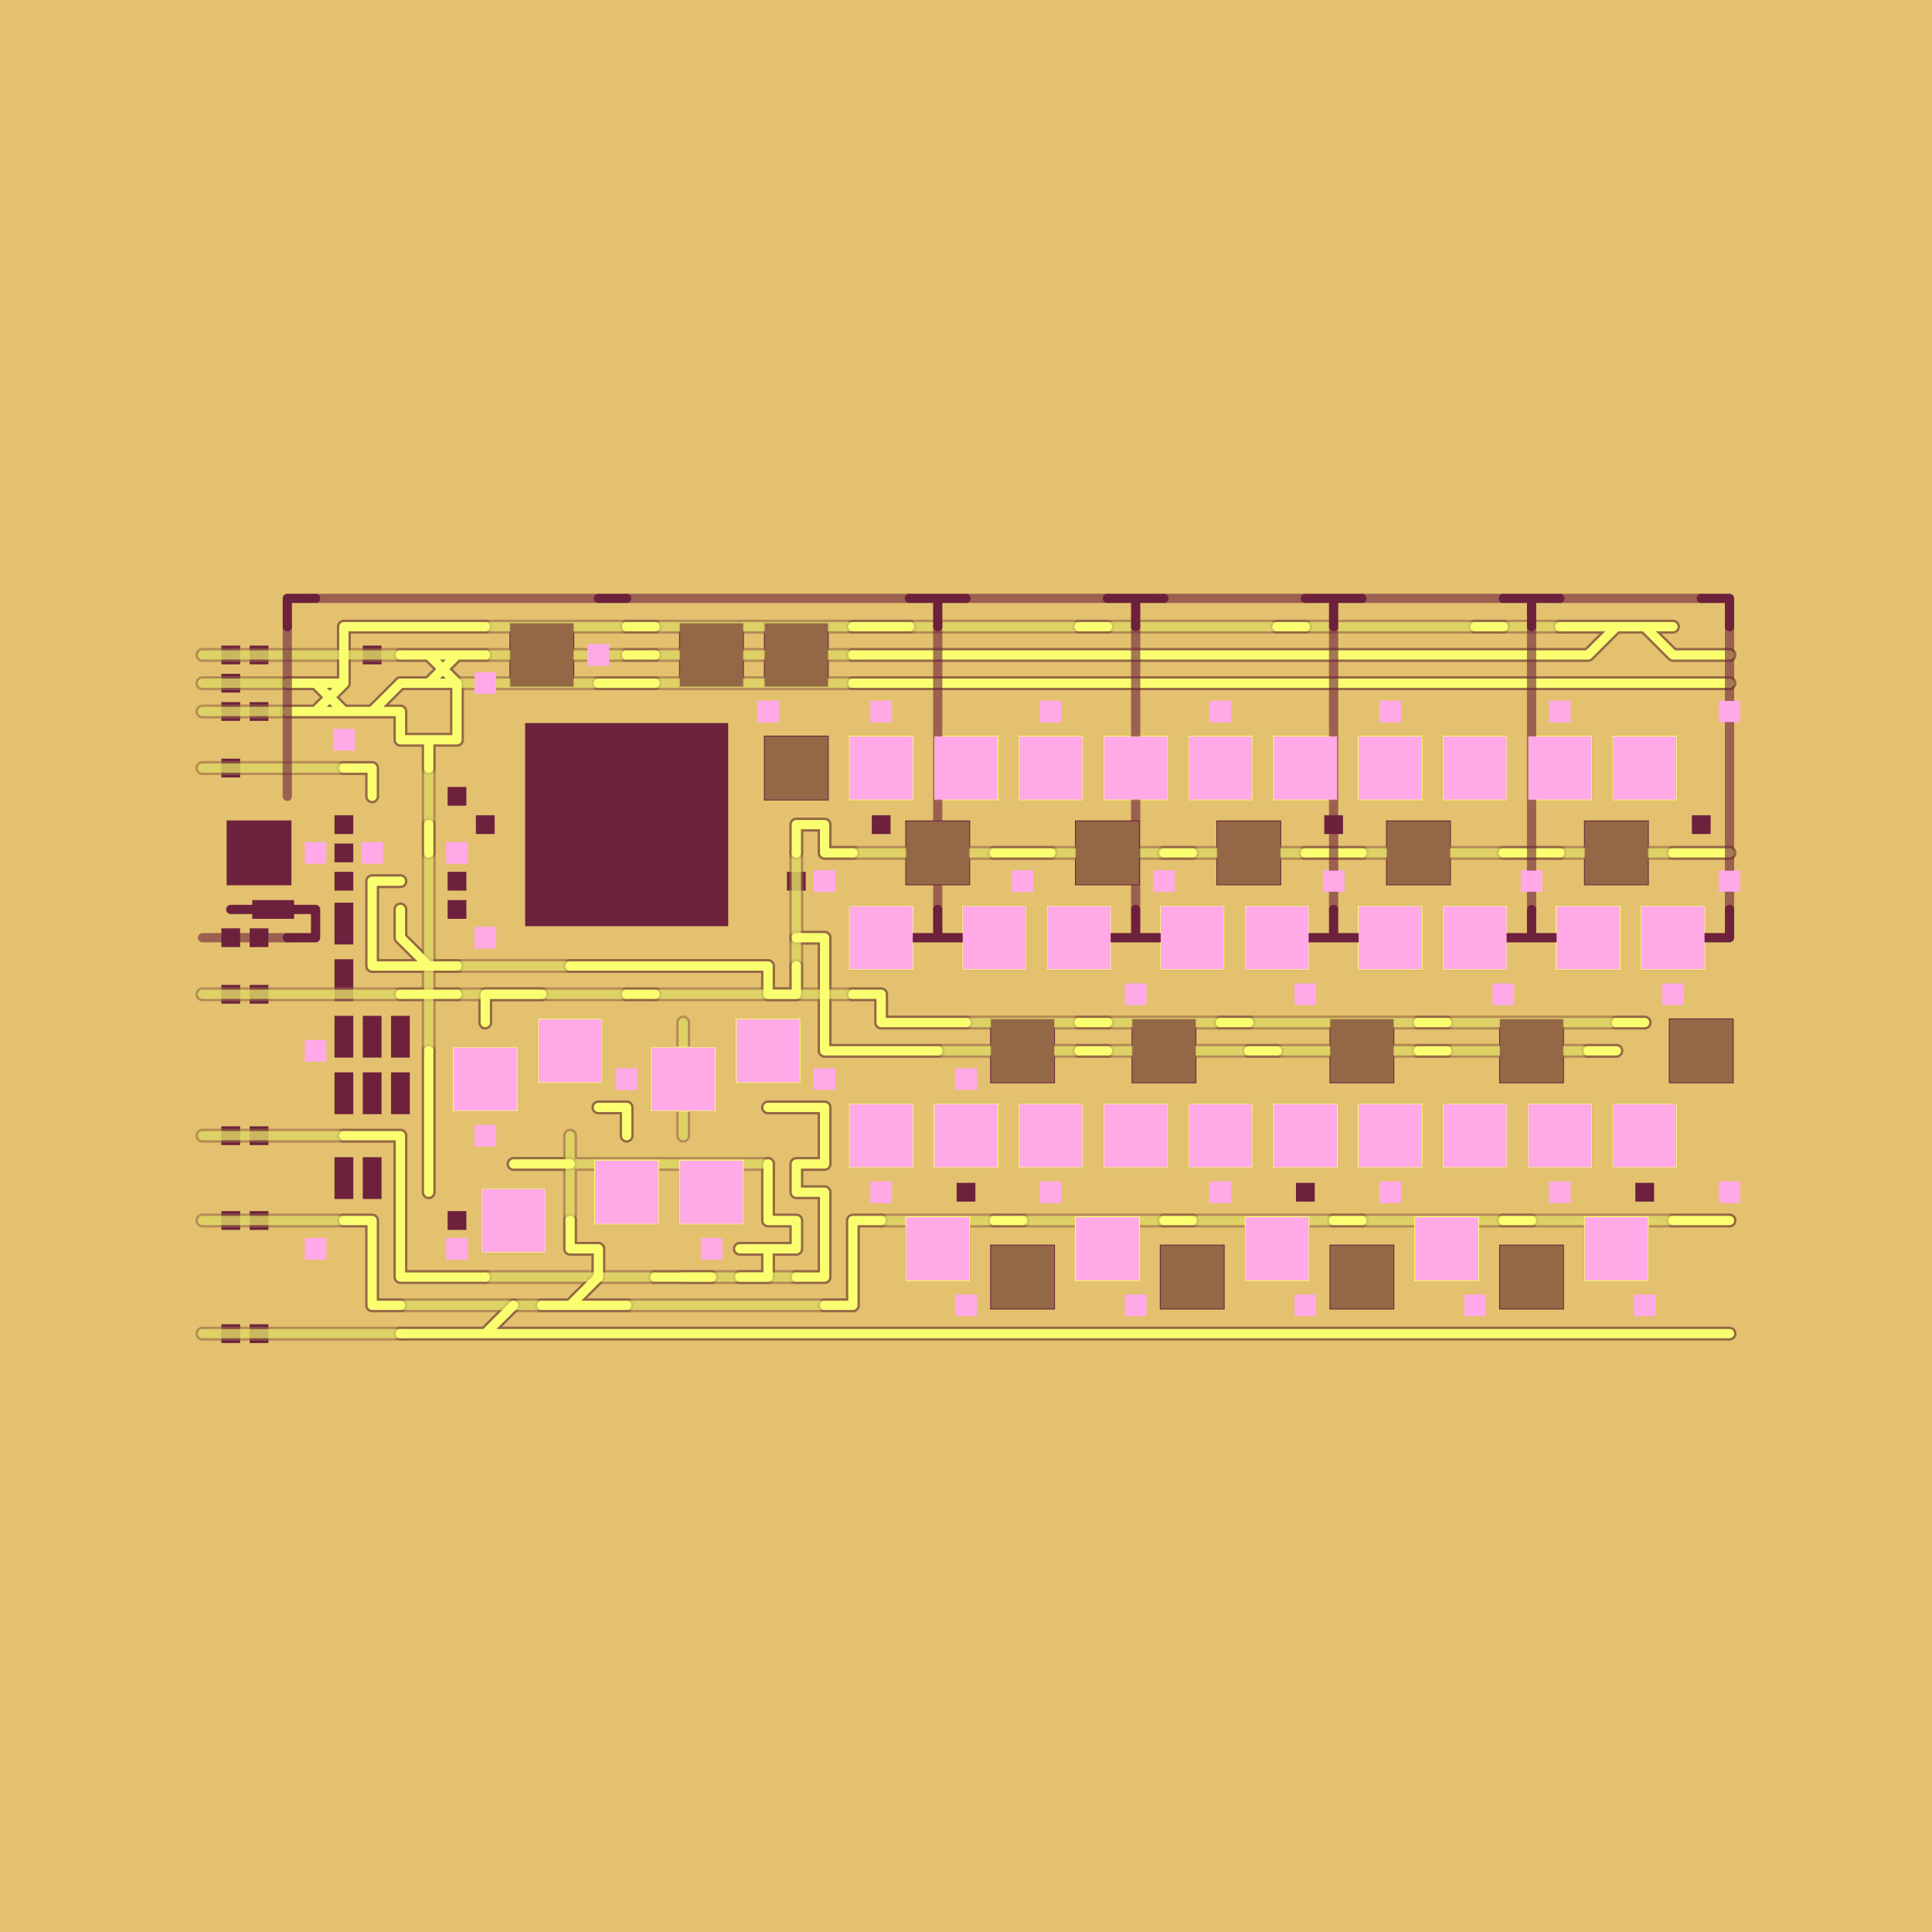 <ns0:svg xmlns:ns0="http://www.w3.org/2000/svg" baseProfile="tiny" height="500.0mm" version="1.2" viewBox="-3.66, -1.98, 68.32, 36.96" width="500.0mm"><ns0:rect fill="#e3c16f" height="10000" width="10000" x="-100" y="-100" /><ns0:g stroke="#e3c16f" stroke-linecap="round" stroke-width="0.152"><ns0:path d="M6.5 4.5 6.5 3.5M6.5 3.5 7.5 3.5M17.5 3.5 18.5 3.5M28.5 3.5 29.5 3.5M29.5 4.5 29.5 3.5M29.5 3.5 30.5 3.5M35.5 3.5 36.5 3.5M36.5 4.5 36.5 3.5M36.5 3.5 37.5 3.5M42.5 3.5 43.5 3.5M43.5 4.5 43.5 3.5M43.5 3.5 44.5 3.5M49.5 3.5 50.5 3.5M50.5 4.5 50.5 3.5M50.5 3.5 51.5 3.5M56.5 3.5 57.5 3.5M57.5 4.5 57.5 3.5M4.5 14.5 5.5 14.5M6.5 14.5 7.5 14.5M7.5 14.5 7.5 15.5M28.5 15.5 29.5 15.5M29.5 14.5 29.5 15.5M30.5 15.5 29.5 15.5M35.5 15.5 36.5 15.5M36.5 14.5 36.5 15.5M37.5 15.5 36.5 15.5M42.5 15.5 43.5 15.5M43.5 14.5 43.5 15.5M44.5 15.5 43.5 15.5M49.5 15.5 50.5 15.5M50.5 14.5 50.5 15.5M51.5 15.5 50.5 15.5M56.5 15.5 57.5 15.5M57.5 14.5 57.5 15.5M6.5 15.5 7.5 15.5" /><ns0:path stroke-opacity="0.6" d="M7.5 3.5 17.5 3.5M18.5 3.5 28.5 3.5M30.5 3.5 35.5 3.5M37.5 3.5 42.5 3.5M44.5 3.5 49.5 3.5M51.5 3.5 56.5 3.5M6.5 10.5 6.5 4.5M29.5 14.5 29.5 4.5M36.5 14.5 36.5 4.5M43.5 14.5 43.5 4.5M50.5 14.5 50.5 4.5M57.5 14.5 57.5 4.5M3.5 15.5 6.5 15.5" /><ns0:g fill="#6d213c"><ns0:rect height="2.444" width="2.444" x="14.278" y="4.278" /><ns0:rect height="2.444" width="2.444" x="20.278" y="4.278" /><ns0:rect height="2.444" width="2.444" x="23.278" y="4.278" /><ns0:rect height="0.815" width="0.815" x="4.093" y="6.093" /><ns0:rect height="0.815" width="0.815" x="4.093" y="5.093" /><ns0:rect height="0.815" width="0.815" x="5.093" y="5.093" /><ns0:rect height="0.815" width="0.815" x="9.093" y="5.093" /><ns0:rect height="0.815" width="0.815" x="4.093" y="7.093" /><ns0:rect height="0.815" width="0.815" x="5.093" y="7.093" /><ns0:rect height="7.333" width="7.333" x="14.834" y="7.834" /><ns0:rect height="2.444" width="2.444" x="23.278" y="8.278" /><ns0:rect height="2.444" width="2.444" x="26.278" y="8.278" /><ns0:rect height="2.444" width="2.444" x="29.278" y="8.278" /><ns0:rect height="2.444" width="2.444" x="32.278" y="8.278" /><ns0:rect height="2.444" width="2.444" x="35.278" y="8.278" /><ns0:rect height="2.444" width="2.444" x="38.278" y="8.278" /><ns0:rect height="2.444" width="2.444" x="41.278" y="8.278" /><ns0:rect height="2.444" width="2.444" x="44.278" y="8.278" /><ns0:rect height="2.444" width="2.444" x="47.278" y="8.278" /><ns0:rect height="2.444" width="2.444" x="50.278" y="8.278" /><ns0:rect height="2.444" width="2.444" x="53.278" y="8.278" /><ns0:rect height="0.815" width="0.815" x="4.093" y="9.093" /><ns0:rect height="0.815" width="0.815" x="12.093" y="10.093" /><ns0:rect height="2.444" width="2.444" x="4.278" y="11.278" /><ns0:rect height="0.815" width="0.815" x="8.093" y="12.093" /><ns0:rect height="0.815" width="0.815" x="8.093" y="11.093" /><ns0:rect height="0.815" width="0.815" x="13.093" y="11.093" /><ns0:rect height="0.815" width="0.815" x="27.093" y="11.093" /><ns0:rect height="2.444" width="2.444" x="28.278" y="11.278" /><ns0:rect height="2.444" width="2.444" x="34.278" y="11.278" /><ns0:rect height="2.444" width="2.444" x="39.278" y="11.278" /><ns0:rect height="0.815" width="0.815" x="43.093" y="11.093" /><ns0:rect height="2.444" width="2.444" x="45.278" y="11.278" /><ns0:rect height="2.444" width="2.444" x="52.278" y="11.278" /><ns0:rect height="0.815" width="0.815" x="56.093" y="11.093" /><ns0:rect height="0.815" width="1.63" x="5.185" y="14.093" /><ns0:rect height="1.63" width="0.815" x="8.093" y="14.185" /><ns0:rect height="0.815" width="0.815" x="8.093" y="13.093" /><ns0:rect height="0.815" width="0.815" x="12.093" y="14.093" /><ns0:rect height="0.815" width="0.815" x="12.093" y="13.093" /><ns0:rect height="0.815" width="0.815" x="24.093" y="13.093" /><ns0:rect height="2.444" width="2.444" x="26.278" y="14.278" /><ns0:rect height="2.444" width="2.444" x="30.278" y="14.278" /><ns0:rect height="2.444" width="2.444" x="33.278" y="14.278" /><ns0:rect height="2.444" width="2.444" x="37.278" y="14.278" /><ns0:rect height="2.444" width="2.444" x="40.278" y="14.278" /><ns0:rect height="2.444" width="2.444" x="44.278" y="14.278" /><ns0:rect height="2.444" width="2.444" x="47.278" y="14.278" /><ns0:rect height="2.444" width="2.444" x="51.278" y="14.278" /><ns0:rect height="2.444" width="2.444" x="54.278" y="14.278" /><ns0:rect height="0.815" width="0.815" x="4.093" y="15.093" /><ns0:rect height="0.815" width="0.815" x="5.093" y="15.093" /><ns0:rect height="1.63" width="0.815" x="8.093" y="16.185" /><ns0:rect height="0.815" width="0.815" x="4.093" y="17.093" /><ns0:rect height="0.815" width="0.815" x="5.093" y="17.093" /><ns0:rect height="1.63" width="0.815" x="8.093" y="18.185" /><ns0:rect height="1.63" width="0.815" x="9.093" y="18.185" /><ns0:rect height="1.63" width="0.815" x="10.093" y="18.185" /><ns0:rect height="2.444" width="2.444" x="15.278" y="18.278" /><ns0:rect height="2.444" width="2.444" x="22.278" y="18.278" /><ns0:rect height="2.444" width="2.444" x="31.278" y="18.278" /><ns0:rect height="2.444" width="2.444" x="36.278" y="18.278" /><ns0:rect height="2.444" width="2.444" x="43.278" y="18.278" /><ns0:rect height="2.444" width="2.444" x="49.278" y="18.278" /><ns0:rect height="2.444" width="2.444" x="55.278" y="18.278" /><ns0:rect height="1.63" width="0.815" x="8.093" y="20.185" /><ns0:rect height="1.63" width="0.815" x="9.093" y="20.185" /><ns0:rect height="1.63" width="0.815" x="10.093" y="20.185" /><ns0:rect height="2.444" width="2.444" x="12.278" y="19.278" /><ns0:rect height="2.444" width="2.444" x="19.278" y="19.278" /><ns0:rect height="0.815" width="0.815" x="4.093" y="22.093" /><ns0:rect height="0.815" width="0.815" x="5.093" y="22.093" /><ns0:rect height="2.444" width="2.444" x="26.278" y="21.278" /><ns0:rect height="2.444" width="2.444" x="29.278" y="21.278" /><ns0:rect height="2.444" width="2.444" x="32.278" y="21.278" /><ns0:rect height="2.444" width="2.444" x="35.278" y="21.278" /><ns0:rect height="2.444" width="2.444" x="38.278" y="21.278" /><ns0:rect height="2.444" width="2.444" x="41.278" y="21.278" /><ns0:rect height="2.444" width="2.444" x="44.278" y="21.278" /><ns0:rect height="2.444" width="2.444" x="47.278" y="21.278" /><ns0:rect height="2.444" width="2.444" x="50.278" y="21.278" /><ns0:rect height="2.444" width="2.444" x="53.278" y="21.278" /><ns0:rect height="1.63" width="0.815" x="8.093" y="23.185" /><ns0:rect height="1.63" width="0.815" x="9.093" y="23.185" /><ns0:rect height="2.444" width="2.444" x="13.278" y="24.278" /><ns0:rect height="2.444" width="2.444" x="17.278" y="23.278" /><ns0:rect height="2.444" width="2.444" x="20.278" y="23.278" /><ns0:rect height="0.815" width="0.815" x="30.093" y="24.093" /><ns0:rect height="0.815" width="0.815" x="42.093" y="24.093" /><ns0:rect height="0.815" width="0.815" x="54.093" y="24.093" /><ns0:rect height="0.815" width="0.815" x="4.093" y="25.093" /><ns0:rect height="0.815" width="0.815" x="5.093" y="25.093" /><ns0:rect height="0.815" width="0.815" x="12.093" y="25.093" /><ns0:rect height="2.444" width="2.444" x="28.278" y="25.278" /><ns0:rect height="2.444" width="2.444" x="31.278" y="26.278" /><ns0:rect height="2.444" width="2.444" x="34.278" y="25.278" /><ns0:rect height="2.444" width="2.444" x="37.278" y="26.278" /><ns0:rect height="2.444" width="2.444" x="40.278" y="25.278" /><ns0:rect height="2.444" width="2.444" x="43.278" y="26.278" /><ns0:rect height="2.444" width="2.444" x="46.278" y="25.278" /><ns0:rect height="2.444" width="2.444" x="49.278" y="26.278" /><ns0:rect height="2.444" width="2.444" x="52.278" y="25.278" /><ns0:rect height="0.815" width="0.815" x="4.093" y="29.093" /><ns0:rect height="0.815" width="0.815" x="5.093" y="29.093" /></ns0:g><ns0:g fill="none" stroke="#946846" stroke-linecap="round" stroke-width="0.493"><ns0:path d="M8.5 4.5 9.5 4.5M9.5 4.5 10.5 4.5M10.5 4.5 11.5 4.5M11.5 4.5 12.5 4.5M12.5 4.5 13.5 4.5M18.5 4.5 19.5 4.5M26.5 4.5 27.5 4.5M27.5 4.5 28.5 4.5M34.5 4.5 35.5 4.5M41.5 4.5 42.5 4.5M48.5 4.5 49.5 4.5M8.5 6.5 8.5 5.5M8.5 5.5 8.5 4.5M12.5 5.5 13.5 5.5M17.5 6.5 18.5 6.5M18.5 6.5 19.5 6.5M18.5 5.5 19.5 5.5M26.5 6.5 27.5 6.5M26.5 5.5 27.5 5.5M27.5 6.5 28.5 6.5M27.5 5.5 28.5 5.5M28.5 6.5 29.5 6.5M28.5 5.5 29.5 5.5M29.5 6.5 30.5 6.5M29.5 5.5 30.5 5.5M30.5 6.5 31.5 6.5M30.5 5.5 31.5 5.5M31.5 6.5 32.5 6.5M31.5 5.5 32.5 5.5M32.5 6.5 33.5 6.5M32.5 5.5 33.5 5.5M33.5 6.5 34.5 6.5M33.5 5.5 34.5 5.5M34.5 6.5 35.5 6.5M34.5 5.5 35.5 5.5M35.5 6.5 36.5 6.5M35.5 5.5 36.5 5.5M36.5 6.5 37.5 6.5M36.5 5.5 37.5 5.5M37.5 6.5 38.5 6.5M37.5 5.5 38.5 5.5M38.5 6.5 39.5 6.5M38.5 5.5 39.5 5.5M39.5 6.5 40.5 6.5M39.5 5.5 40.5 5.5M40.5 6.5 41.5 6.5M40.5 5.5 41.5 5.5M41.5 6.5 42.5 6.5M41.5 5.5 42.5 5.5M42.5 6.5 43.5 6.5M42.5 5.5 43.5 5.5M43.5 6.5 44.5 6.5M43.5 5.5 44.5 5.5M44.5 6.5 45.5 6.5M44.5 5.5 45.5 5.5M45.5 6.5 46.5 6.5M45.5 5.5 46.5 5.5M46.5 6.5 47.5 6.5M46.5 5.5 47.5 5.5M47.5 6.5 48.5 6.5M47.5 5.5 48.5 5.5M48.5 6.5 49.5 6.5M48.5 5.5 49.5 5.5M49.5 6.5 50.5 6.5M49.5 5.5 50.5 5.5M50.5 6.5 51.5 6.5M50.5 5.5 51.5 5.5M51.5 6.5 52.5 6.5M54.5 6.5 55.5 6.5M55.5 6.5 56.5 6.5M55.5 5.5 56.5 5.5M56.5 6.5 57.5 6.5M56.5 5.5 57.5 5.5M10.5 8.5 11.5 8.5M10.5 7.5 10.5 8.5M11.5 8.5 11.5 9.5M12.5 8.5 11.5 8.5M9.5 9.5 8.5 9.5M11.5 11.5 11.5 12.5M24.5 11.5 24.5 12.5M25.5 12.5 25.5 11.5M25.5 11.5 24.5 11.5M26.5 12.5 25.5 12.5M32.5 12.5 31.5 12.5M33.5 12.5 32.5 12.5M38.5 12.5 37.5 12.5M43.5 12.5 42.5 12.5M44.5 12.5 43.5 12.5M50.5 12.5 49.5 12.5M51.5 12.5 50.5 12.5M56.5 12.5 55.5 12.5M57.5 12.5 56.5 12.5M9.5 14.5 9.5 13.5M9.5 13.5 10.5 13.5M9.5 16.5 9.5 15.5M9.5 15.5 9.5 14.5M10.5 16.5 9.5 16.5M10.5 15.5 10.5 14.5M17.5 16.5 16.5 16.5M18.5 16.5 17.5 16.5M19.5 16.5 18.5 16.5M20.5 16.5 19.5 16.5M21.5 16.5 20.5 16.5M22.5 16.5 21.5 16.5M23.5 16.5 22.5 16.5M24.5 16.5 24.5 17.5M25.5 16.5 25.5 15.5M25.5 15.5 24.5 15.5M10.5 17.5 11.5 17.5M11.5 17.5 12.5 17.5M13.5 18.5 13.5 17.5M13.5 17.5 14.5 17.5M14.5 17.5 15.5 17.5M18.5 17.5 19.5 17.5M23.5 17.5 23.5 16.5M24.5 17.5 23.5 17.5M25.5 18.5 25.5 17.5M25.5 17.5 25.5 16.5M26.5 17.5 27.5 17.5M27.5 18.5 28.5 18.5M27.5 17.5 27.5 18.5M28.5 18.5 29.5 18.5M29.5 18.5 30.5 18.5M34.5 18.5 35.5 18.5M39.5 18.5 40.5 18.5M46.5 18.5 47.5 18.5M53.5 18.5 54.5 18.5M11.5 20.5 11.5 21.5M11.5 19.5 11.5 20.5M25.5 19.5 25.5 18.5M26.5 19.5 25.5 19.5M27.5 19.5 26.5 19.5M28.5 19.5 27.5 19.5M29.5 19.5 28.5 19.5M35.5 19.5 34.5 19.5M41.5 19.5 40.5 19.5M47.5 19.5 46.5 19.5M53.5 19.5 52.5 19.5M8.5 22.5 9.5 22.5M9.5 22.5 10.5 22.5M10.5 22.5 10.5 23.5M11.5 21.5 11.5 22.5M17.5 21.5 18.5 21.5M18.5 21.5 18.5 22.5M24.5 21.5 23.5 21.5M25.5 22.5 25.5 21.5M25.5 21.5 24.5 21.5M10.5 24.5 10.5 25.5M10.5 23.5 10.5 24.5M15.5 23.5 14.5 23.5M16.5 23.5 15.5 23.5M23.5 24.5 23.5 23.5M24.5 24.5 24.5 23.5M24.5 23.5 25.5 23.5M25.5 24.5 24.5 24.5M25.5 23.5 25.5 22.5M8.5 25.5 9.5 25.5M9.5 26.5 9.5 27.5M9.5 25.5 9.5 26.5M10.5 26.5 10.5 27.5M10.5 25.5 10.5 26.5M16.5 26.5 16.5 25.5M17.5 26.5 16.5 26.5M23.5 26.5 24.5 26.5M23.5 25.5 23.5 24.5M24.5 26.5 24.5 25.5M24.5 25.5 23.5 25.5M25.5 26.5 25.5 25.5M25.5 25.5 25.5 24.5M26.5 26.5 26.5 25.5M26.5 25.5 27.5 25.5M31.5 25.5 32.5 25.5M37.5 25.5 38.5 25.5M43.5 25.5 44.5 25.5M49.5 25.5 50.5 25.5M55.5 25.5 56.5 25.5M56.5 25.5 57.5 25.5M9.5 28.5 10.5 28.5M9.5 27.5 9.5 28.5M10.5 27.5 11.5 27.5M11.5 27.5 12.5 27.5M12.5 27.5 13.5 27.5M17.5 28.5 18.5 28.5M17.5 27.5 17.5 26.5M19.5 27.5 20.5 27.5M23.5 27.5 23.5 26.5M24.5 27.5 25.5 27.5M25.5 28.5 26.5 28.5M25.5 27.5 25.5 26.5M26.5 28.5 26.5 27.5M26.5 27.5 26.5 26.5M10.5 29.5 11.5 29.5M11.5 29.5 12.5 29.5M14.5 29.5 15.5 29.5M15.5 29.5 16.5 29.5M16.5 29.5 17.5 29.5M17.5 29.5 18.5 29.5M18.5 29.5 19.5 29.5M21.5 29.5 22.5 29.5M22.5 29.5 23.5 29.5M23.5 29.5 24.5 29.5M24.5 29.5 25.5 29.5M25.5 29.5 26.5 29.5M26.5 29.5 27.5 29.5M27.5 29.5 28.5 29.5M28.5 29.5 29.5 29.5M29.5 29.5 30.5 29.5M30.5 29.5 31.5 29.5M31.5 29.5 32.5 29.5M32.5 29.5 33.5 29.5M33.5 29.5 34.5 29.5M34.5 29.5 35.5 29.5M35.5 29.5 36.5 29.5M36.5 29.5 37.5 29.5M37.5 29.5 38.5 29.5M38.5 29.5 39.5 29.5M39.5 29.5 40.5 29.5M40.5 29.5 41.5 29.5M41.5 29.5 42.5 29.5M42.5 29.5 43.5 29.5M43.5 29.5 44.5 29.5M44.5 29.5 45.5 29.5M45.5 29.5 46.5 29.5M46.5 29.5 47.5 29.5M47.5 29.5 48.5 29.5M48.5 29.5 49.5 29.5M49.5 29.5 50.5 29.5M50.5 29.5 51.5 29.5M51.5 29.5 52.5 29.5M52.5 29.5 53.5 29.5M53.5 29.5 54.5 29.5M54.5 29.5 55.5 29.5M55.5 29.5 56.5 29.5M56.5 29.5 57.5 29.5M52.5 4.5 53.5 4.5M51.5 4.5 52.5 4.5M51.5 5.5 52.5 5.5M52.5 5.5 53.5 4.5M54.5 4.5 55.5 4.5M53.5 4.5 54.5 4.5M54.5 4.5 55.5 5.5M7.5 6.5 8.5 6.5M6.5 6.5 7.5 6.5M7.5 6.5 8.5 7.5M7.5 7.5 8.5 7.5M6.5 7.5 7.5 7.5M7.5 7.5 8.5 6.5M9.5 7.5 10.5 7.5M8.5 7.5 9.5 7.5M9.5 7.5 10.5 6.5M11.5 5.5 12.5 5.5M10.5 5.5 11.5 5.5M11.5 5.5 12.5 6.5M11.5 6.5 12.5 6.5M10.5 6.5 11.5 6.5M11.5 6.5 12.5 5.5M53.5 6.5 54.5 6.5M52.5 6.5 53.5 6.5M12.5 7.5 12.5 8.5M12.5 6.5 12.5 7.5M9.5 10.5 9.5 9.5M11.5 16.5 10.5 16.5M12.5 16.5 11.5 16.5M11.5 16.5 10.5 15.5M11.5 23.5 11.5 24.5M11.5 22.5 11.5 23.5M22.5 26.5 23.5 26.5M22.5 27.5 23.5 27.5M13.5 29.5 14.5 29.5M12.5 29.5 13.5 29.5M13.5 29.5 14.5 28.5M16.5 28.5 17.5 28.5M15.5 28.5 16.5 28.5M16.5 28.5 17.5 27.5M20.5 29.5 21.5 29.5M19.5 29.5 20.5 29.5M20.5 27.5 21.5 27.5" /><ns0:path stroke-opacity="0.6" d="M13.5 4.5 18.5 4.5M19.5 4.5 26.5 4.5M28.5 4.5 34.5 4.5M35.5 4.5 41.5 4.5M42.5 4.5 48.5 4.5M49.5 4.5 51.5 4.5M3.5 6.5 6.5 6.5M3.5 5.5 10.5 5.5M10.5 6.5 17.5 6.5M13.5 5.5 18.5 5.5M19.5 6.5 26.5 6.5M19.5 5.5 26.5 5.5M3.5 7.5 6.5 7.5M8.5 9.5 3.5 9.5M11.5 9.5 11.5 11.5M11.5 12.5 11.5 19.5M24.5 12.5 24.5 16.5M31.5 12.5 26.5 12.5M37.5 12.5 33.5 12.5M42.5 12.5 38.5 12.5M49.5 12.5 44.5 12.5M55.5 12.5 51.5 12.5M16.5 16.5 12.5 16.5M3.5 17.5 10.5 17.5M12.5 17.5 18.5 17.5M19.5 17.5 26.5 17.5M30.5 18.5 34.5 18.5M35.5 18.5 39.5 18.5M40.5 18.5 46.5 18.5M47.5 18.5 53.5 18.5M34.5 19.5 29.5 19.5M40.5 19.5 35.5 19.5M46.5 19.5 41.5 19.5M52.5 19.5 47.5 19.5M3.5 22.5 8.5 22.5M20.5 22.5 20.5 18.5M23.5 23.5 16.5 23.5M3.5 25.5 8.5 25.5M16.5 25.5 16.5 22.5M27.5 25.5 31.5 25.5M32.5 25.5 37.5 25.5M38.5 25.5 43.5 25.5M44.5 25.5 49.5 25.5M50.5 25.5 55.5 25.5M10.5 28.5 15.5 28.5M13.5 27.5 19.5 27.5M18.5 28.5 25.5 28.5M20.5 27.5 24.5 27.5M3.5 29.5 10.5 29.5" /><ns0:g fill="#faff70" stroke="none"><ns0:rect height="2.296" width="2.296" x="26.352" y="8.352" /><ns0:rect height="2.296" width="2.296" x="29.352" y="8.352" /><ns0:rect height="2.296" width="2.296" x="32.352" y="8.352" /><ns0:rect height="2.296" width="2.296" x="35.352" y="8.352" /><ns0:rect height="2.296" width="2.296" x="38.352" y="8.352" /><ns0:rect height="2.296" width="2.296" x="41.352" y="8.352" /><ns0:rect height="2.296" width="2.296" x="44.352" y="8.352" /><ns0:rect height="2.296" width="2.296" x="47.352" y="8.352" /><ns0:rect height="2.296" width="2.296" x="50.352" y="8.352" /><ns0:rect height="2.296" width="2.296" x="53.352" y="8.352" /><ns0:rect height="2.296" width="2.296" x="26.352" y="14.352" /><ns0:rect height="2.296" width="2.296" x="30.352" y="14.352" /><ns0:rect height="2.296" width="2.296" x="33.352" y="14.352" /><ns0:rect height="2.296" width="2.296" x="37.352" y="14.352" /><ns0:rect height="2.296" width="2.296" x="40.352" y="14.352" /><ns0:rect height="2.296" width="2.296" x="44.352" y="14.352" /><ns0:rect height="2.296" width="2.296" x="47.352" y="14.352" /><ns0:rect height="2.296" width="2.296" x="51.352" y="14.352" /><ns0:rect height="2.296" width="2.296" x="54.352" y="14.352" /><ns0:rect height="2.296" width="2.296" x="15.352" y="18.352" /><ns0:rect height="2.296" width="2.296" x="22.352" y="18.352" /><ns0:rect height="2.296" width="2.296" x="12.352" y="19.352" /><ns0:rect height="2.296" width="2.296" x="19.352" y="19.352" /><ns0:rect height="2.296" width="2.296" x="26.352" y="21.352" /><ns0:rect height="2.296" width="2.296" x="29.352" y="21.352" /><ns0:rect height="2.296" width="2.296" x="32.352" y="21.352" /><ns0:rect height="2.296" width="2.296" x="35.352" y="21.352" /><ns0:rect height="2.296" width="2.296" x="38.352" y="21.352" /><ns0:rect height="2.296" width="2.296" x="41.352" y="21.352" /><ns0:rect height="2.296" width="2.296" x="44.352" y="21.352" /><ns0:rect height="2.296" width="2.296" x="47.352" y="21.352" /><ns0:rect height="2.296" width="2.296" x="50.352" y="21.352" /><ns0:rect height="2.296" width="2.296" x="53.352" y="21.352" /><ns0:rect height="2.296" width="2.296" x="13.352" y="24.352" /><ns0:rect height="2.296" width="2.296" x="17.352" y="23.352" /><ns0:rect height="2.296" width="2.296" x="20.352" y="23.352" /><ns0:rect height="2.296" width="2.296" x="28.352" y="25.352" /><ns0:rect height="2.296" width="2.296" x="34.352" y="25.352" /><ns0:rect height="2.296" width="2.296" x="40.352" y="25.352" /><ns0:rect height="2.296" width="2.296" x="46.352" y="25.352" /><ns0:rect height="2.296" width="2.296" x="52.352" y="25.352" /></ns0:g><ns0:g fill="#6d213c" stroke="none" /><ns0:g fill="#ffa9e7" stroke="none"><ns0:rect height="0.765" width="0.765" x="13.117" y="6.117" /><ns0:rect height="0.765" width="0.765" x="17.117" y="5.117" /><ns0:rect height="0.765" width="0.765" x="8.117" y="8.117" /><ns0:rect height="0.765" width="0.765" x="23.117" y="7.117" /><ns0:rect height="0.765" width="0.765" x="27.117" y="7.117" /><ns0:rect height="0.765" width="0.765" x="33.117" y="7.117" /><ns0:rect height="0.765" width="0.765" x="39.117" y="7.117" /><ns0:rect height="0.765" width="0.765" x="45.117" y="7.117" /><ns0:rect height="0.765" width="0.765" x="51.117" y="7.117" /><ns0:rect height="0.765" width="0.765" x="57.117" y="7.117" /><ns0:rect height="0.765" width="0.765" x="7.117" y="12.117" /><ns0:rect height="0.765" width="0.765" x="9.117" y="12.117" /><ns0:rect height="0.765" width="0.765" x="12.117" y="12.117" /><ns0:rect height="0.765" width="0.765" x="25.117" y="13.117" /><ns0:rect height="0.765" width="0.765" x="32.117" y="13.117" /><ns0:rect height="0.765" width="0.765" x="37.117" y="13.117" /><ns0:rect height="0.765" width="0.765" x="43.117" y="13.117" /><ns0:rect height="0.765" width="0.765" x="50.117" y="13.117" /><ns0:rect height="0.765" width="0.765" x="57.117" y="13.117" /><ns0:rect height="0.765" width="0.765" x="13.117" y="15.117" /><ns0:rect height="0.765" width="0.765" x="36.117" y="17.117" /><ns0:rect height="0.765" width="0.765" x="42.117" y="17.117" /><ns0:rect height="0.765" width="0.765" x="49.117" y="17.117" /><ns0:rect height="0.765" width="0.765" x="55.117" y="17.117" /><ns0:rect height="0.765" width="0.765" x="7.117" y="19.117" /><ns0:rect height="0.765" width="0.765" x="18.117" y="20.117" /><ns0:rect height="0.765" width="0.765" x="25.117" y="20.117" /><ns0:rect height="0.765" width="0.765" x="30.117" y="20.117" /><ns0:rect height="0.765" width="0.765" x="13.117" y="22.117" /><ns0:rect height="0.765" width="0.765" x="27.117" y="24.117" /><ns0:rect height="0.765" width="0.765" x="33.117" y="24.117" /><ns0:rect height="0.765" width="0.765" x="39.117" y="24.117" /><ns0:rect height="0.765" width="0.765" x="45.117" y="24.117" /><ns0:rect height="0.765" width="0.765" x="51.117" y="24.117" /><ns0:rect height="0.765" width="0.765" x="57.117" y="24.117" /><ns0:rect height="0.765" width="0.765" x="7.117" y="26.117" /><ns0:rect height="0.765" width="0.765" x="12.117" y="26.117" /><ns0:rect height="0.765" width="0.765" x="21.117" y="26.117" /><ns0:rect height="0.765" width="0.765" x="30.117" y="28.117" /><ns0:rect height="0.765" width="0.765" x="36.117" y="28.117" /><ns0:rect height="0.765" width="0.765" x="42.117" y="28.117" /><ns0:rect height="0.765" width="0.765" x="48.117" y="28.117" /><ns0:rect height="0.765" width="0.765" x="54.117" y="28.117" /></ns0:g><ns0:g stroke="#faff70" stroke-linecap="round" stroke-width="0.327"><ns0:path d="M8.5 4.5 9.5 4.5M9.5 4.5 10.5 4.5M10.5 4.5 11.5 4.5M11.5 4.5 12.5 4.5M12.5 4.5 13.5 4.5M18.5 4.5 19.5 4.5M26.5 4.5 27.5 4.5M27.5 4.5 28.5 4.5M34.5 4.5 35.5 4.5M41.5 4.5 42.5 4.5M48.5 4.5 49.5 4.5M8.5 6.5 8.5 5.5M8.5 5.5 8.5 4.5M12.5 5.5 13.5 5.5M17.5 6.5 18.5 6.5M18.5 6.5 19.5 6.5M18.5 5.5 19.5 5.5M26.5 6.5 27.5 6.5M26.5 5.5 27.5 5.5M27.5 6.5 28.5 6.5M27.5 5.5 28.5 5.5M28.5 6.5 29.5 6.5M28.5 5.5 29.5 5.5M29.5 6.5 30.5 6.5M29.5 5.5 30.5 5.5M30.5 6.5 31.5 6.5M30.5 5.5 31.5 5.5M31.5 6.5 32.5 6.5M31.5 5.5 32.5 5.5M32.5 6.5 33.5 6.5M32.5 5.5 33.5 5.5M33.5 6.5 34.5 6.5M33.5 5.5 34.5 5.5M34.5 6.5 35.5 6.5M34.5 5.5 35.5 5.5M35.5 6.5 36.5 6.5M35.5 5.5 36.5 5.5M36.5 6.5 37.5 6.5M36.5 5.5 37.5 5.5M37.5 6.5 38.5 6.5M37.5 5.5 38.5 5.5M38.5 6.5 39.5 6.5M38.5 5.5 39.5 5.5M39.5 6.5 40.5 6.5M39.5 5.5 40.5 5.5M40.5 6.5 41.5 6.5M40.5 5.5 41.5 5.5M41.5 6.5 42.5 6.5M41.5 5.5 42.5 5.5M42.5 6.5 43.5 6.5M42.5 5.5 43.5 5.5M43.5 6.5 44.5 6.5M43.5 5.5 44.5 5.5M44.5 6.5 45.5 6.5M44.5 5.5 45.5 5.5M45.5 6.5 46.5 6.5M45.5 5.5 46.5 5.5M46.5 6.5 47.5 6.5M46.5 5.5 47.5 5.5M47.5 6.5 48.5 6.5M47.5 5.5 48.5 5.5M48.5 6.5 49.5 6.5M48.5 5.5 49.5 5.5M49.5 6.5 50.5 6.5M49.5 5.5 50.5 5.5M50.5 6.5 51.5 6.5M50.5 5.5 51.5 5.5M51.5 6.5 52.5 6.5M54.5 6.5 55.5 6.5M55.5 6.5 56.5 6.5M55.5 5.5 56.5 5.5M56.5 6.5 57.5 6.5M56.5 5.5 57.5 5.5M10.5 8.5 11.5 8.5M10.5 7.5 10.5 8.5M11.5 8.5 11.5 9.5M12.5 8.5 11.5 8.5M9.5 9.5 8.5 9.5M11.5 11.5 11.5 12.5M24.5 11.5 24.5 12.5M25.5 12.5 25.5 11.5M25.5 11.5 24.5 11.5M26.5 12.5 25.5 12.5M32.5 12.5 31.5 12.5M33.5 12.5 32.5 12.5M38.5 12.5 37.5 12.5M43.5 12.5 42.5 12.5M44.5 12.5 43.5 12.5M50.5 12.5 49.5 12.5M51.5 12.5 50.5 12.5M56.5 12.5 55.5 12.5M57.5 12.5 56.5 12.5M9.5 14.5 9.5 13.5M9.5 13.5 10.5 13.5M9.5 16.5 9.5 15.5M9.5 15.5 9.5 14.5M10.5 16.5 9.5 16.5M10.5 15.5 10.5 14.5M17.5 16.5 16.5 16.5M18.5 16.5 17.5 16.5M19.5 16.5 18.5 16.5M20.5 16.5 19.5 16.5M21.5 16.5 20.5 16.5M22.5 16.5 21.5 16.5M23.5 16.5 22.5 16.5M24.5 16.5 24.5 17.5M25.5 16.5 25.5 15.5M25.5 15.5 24.5 15.5M10.5 17.5 11.5 17.5M11.5 17.5 12.5 17.5M13.5 18.5 13.5 17.5M13.5 17.5 14.5 17.5M14.5 17.5 15.5 17.5M18.5 17.5 19.5 17.5M23.5 17.5 23.5 16.5M24.5 17.5 23.5 17.5M25.5 18.5 25.5 17.5M25.5 17.5 25.5 16.5M26.5 17.5 27.5 17.5M27.5 18.5 28.5 18.5M27.5 17.5 27.5 18.5M28.5 18.5 29.5 18.5M29.5 18.5 30.5 18.5M34.5 18.5 35.5 18.5M39.5 18.5 40.5 18.5M46.5 18.5 47.5 18.5M53.5 18.5 54.5 18.5M11.5 20.5 11.5 21.5M11.5 19.5 11.5 20.5M25.5 19.5 25.5 18.5M26.5 19.5 25.5 19.5M27.5 19.5 26.5 19.5M28.5 19.5 27.5 19.5M29.5 19.5 28.5 19.5M35.5 19.5 34.5 19.5M41.5 19.5 40.5 19.5M47.5 19.5 46.5 19.5M53.5 19.5 52.5 19.5M8.5 22.5 9.5 22.5M9.5 22.5 10.5 22.5M10.5 22.5 10.5 23.5M11.5 21.5 11.5 22.5M17.5 21.5 18.5 21.5M18.5 21.5 18.5 22.5M24.5 21.5 23.5 21.5M25.5 22.5 25.5 21.5M25.5 21.5 24.5 21.5M10.5 24.5 10.5 25.5M10.5 23.5 10.5 24.5M15.5 23.5 14.5 23.5M16.5 23.5 15.5 23.5M23.5 24.5 23.5 23.5M24.5 24.5 24.5 23.5M24.5 23.5 25.5 23.5M25.5 24.5 24.5 24.5M25.5 23.5 25.5 22.5M8.5 25.5 9.5 25.5M9.5 26.5 9.5 27.5M9.5 25.5 9.5 26.5M10.5 26.5 10.5 27.5M10.5 25.5 10.5 26.5M16.5 26.5 16.5 25.5M17.5 26.5 16.5 26.5M23.5 26.5 24.5 26.5M23.5 25.5 23.5 24.5M24.5 26.5 24.5 25.5M24.5 25.5 23.5 25.5M25.5 26.5 25.5 25.5M25.5 25.5 25.5 24.5M26.5 26.5 26.5 25.5M26.5 25.5 27.5 25.5M31.5 25.5 32.5 25.5M37.5 25.5 38.5 25.5M43.5 25.5 44.5 25.5M49.5 25.5 50.5 25.5M55.5 25.5 56.5 25.5M56.5 25.5 57.5 25.5M9.5 28.5 10.5 28.5M9.5 27.5 9.5 28.5M10.5 27.5 11.5 27.5M11.5 27.5 12.5 27.5M12.5 27.5 13.5 27.5M17.5 28.5 18.5 28.5M17.5 27.5 17.5 26.5M19.5 27.5 20.5 27.5M23.5 27.5 23.5 26.5M24.5 27.5 25.5 27.5M25.5 28.5 26.5 28.5M25.5 27.5 25.5 26.5M26.5 28.5 26.5 27.5M26.5 27.5 26.5 26.5M10.5 29.5 11.5 29.5M11.5 29.5 12.5 29.5M14.5 29.5 15.5 29.5M15.5 29.5 16.5 29.5M16.5 29.5 17.5 29.5M17.5 29.5 18.5 29.5M18.5 29.5 19.5 29.5M21.5 29.5 22.5 29.5M22.5 29.5 23.5 29.5M23.5 29.5 24.5 29.5M24.5 29.5 25.5 29.5M25.5 29.5 26.5 29.5M26.5 29.5 27.5 29.5M27.5 29.5 28.5 29.5M28.5 29.5 29.5 29.5M29.5 29.5 30.5 29.5M30.5 29.5 31.5 29.5M31.5 29.5 32.5 29.5M32.5 29.5 33.5 29.5M33.5 29.5 34.5 29.5M34.5 29.5 35.5 29.5M35.5 29.5 36.5 29.5M36.5 29.5 37.5 29.5M37.5 29.5 38.5 29.5M38.5 29.5 39.5 29.5M39.5 29.5 40.5 29.5M40.5 29.5 41.5 29.5M41.5 29.5 42.5 29.5M42.5 29.5 43.5 29.5M43.5 29.5 44.5 29.5M44.5 29.5 45.5 29.5M45.5 29.5 46.5 29.5M46.5 29.5 47.5 29.5M47.5 29.5 48.5 29.5M48.5 29.5 49.5 29.5M49.5 29.5 50.5 29.5M50.5 29.5 51.5 29.5M51.5 29.5 52.5 29.5M52.5 29.5 53.5 29.5M53.5 29.5 54.5 29.5M54.5 29.5 55.5 29.5M55.5 29.5 56.5 29.5M56.5 29.5 57.5 29.5M52.5 4.5 53.5 4.5M51.5 4.5 52.5 4.5M51.5 5.5 52.5 5.5M52.5 5.5 53.5 4.5M54.5 4.5 55.5 4.5M53.5 4.5 54.5 4.5M54.5 4.5 55.5 5.5M7.5 6.5 8.5 6.5M6.5 6.5 7.5 6.5M7.5 6.5 8.5 7.5M7.5 7.5 8.5 7.5M6.5 7.5 7.5 7.5M7.5 7.5 8.5 6.5M9.5 7.5 10.5 7.5M8.5 7.5 9.5 7.5M9.5 7.5 10.5 6.5M11.5 5.5 12.5 5.5M10.5 5.5 11.5 5.5M11.5 5.5 12.5 6.5M11.5 6.5 12.5 6.5M10.5 6.5 11.5 6.5M11.5 6.5 12.5 5.5M53.5 6.5 54.5 6.5M52.5 6.5 53.5 6.5M12.5 7.5 12.5 8.5M12.5 6.5 12.5 7.5M9.5 10.5 9.5 9.5M11.5 16.5 10.5 16.5M12.5 16.5 11.5 16.5M11.5 16.5 10.5 15.5M11.5 23.5 11.5 24.5M11.5 22.5 11.5 23.5M22.5 26.5 23.5 26.5M22.5 27.5 23.5 27.5M13.5 29.5 14.5 29.5M12.5 29.5 13.5 29.5M13.5 29.5 14.5 28.5M16.5 28.5 17.5 28.5M15.5 28.5 16.5 28.5M16.5 28.5 17.5 27.5M20.5 29.5 21.5 29.5M19.5 29.5 20.5 29.5M20.5 27.5 21.5 27.5" /><ns0:path stroke-opacity="0.6" d="M13.5 4.5 18.5 4.5M19.5 4.5 26.5 4.5M28.5 4.5 34.5 4.5M35.5 4.5 41.5 4.5M42.5 4.5 48.5 4.5M49.5 4.5 51.5 4.5M3.5 6.5 6.5 6.5M3.5 5.5 10.5 5.5M10.5 6.5 17.5 6.5M13.5 5.5 18.5 5.5M19.5 6.5 26.5 6.5M19.5 5.5 26.5 5.5M3.5 7.5 6.5 7.5M8.5 9.5 3.5 9.5M11.5 9.5 11.5 11.5M11.5 12.5 11.5 19.5M24.5 12.5 24.5 16.5M31.5 12.5 26.5 12.5M37.5 12.5 33.5 12.5M42.5 12.5 38.5 12.5M49.5 12.5 44.5 12.5M55.5 12.5 51.5 12.5M16.5 16.5 12.5 16.5M3.5 17.5 10.5 17.5M12.5 17.5 18.5 17.5M19.5 17.5 26.5 17.5M30.5 18.5 34.5 18.5M35.5 18.5 39.5 18.5M40.5 18.5 46.5 18.5M47.5 18.5 53.5 18.5M34.5 19.5 29.5 19.5M40.5 19.5 35.5 19.5M46.5 19.5 41.5 19.5M52.5 19.5 47.5 19.5M3.5 22.5 8.5 22.5M20.5 22.5 20.5 18.5M23.5 23.5 16.5 23.5M3.5 25.5 8.5 25.5M16.5 25.5 16.5 22.5M27.5 25.5 31.5 25.5M32.5 25.5 37.5 25.5M38.5 25.5 43.5 25.5M44.5 25.5 49.5 25.5M50.5 25.5 55.5 25.5M10.5 28.5 15.5 28.5M13.5 27.5 19.5 27.5M18.5 28.5 25.5 28.5M20.5 27.5 24.5 27.5M3.5 29.5 10.5 29.5" /><ns0:path stroke="#6d213c" d="M6.5 4.5 6.5 3.5M6.5 3.5 7.5 3.5M17.5 3.5 18.5 3.5M28.5 3.5 29.5 3.5M29.5 4.5 29.5 3.5M29.5 3.5 30.5 3.5M35.5 3.5 36.5 3.5M36.5 4.5 36.5 3.5M36.5 3.5 37.5 3.5M42.5 3.5 43.5 3.5M43.5 4.5 43.5 3.5M43.5 3.5 44.5 3.5M49.5 3.5 50.5 3.5M50.5 4.5 50.5 3.5M50.5 3.5 51.5 3.5M56.5 3.5 57.5 3.5M57.5 4.5 57.5 3.5M4.5 14.5 5.5 14.5M6.5 14.5 7.5 14.5M7.5 14.5 7.5 15.5M28.5 15.5 29.5 15.5M29.5 14.5 29.5 15.5M30.5 15.5 29.5 15.5M35.5 15.5 36.5 15.5M36.5 14.5 36.5 15.5M37.5 15.5 36.5 15.5M42.5 15.5 43.5 15.5M43.5 14.5 43.5 15.5M44.5 15.5 43.5 15.5M49.5 15.5 50.5 15.5M50.5 14.5 50.5 15.5M51.5 15.5 50.5 15.5M56.5 15.5 57.5 15.5M57.5 14.5 57.5 15.5M6.5 15.5 7.5 15.5" /><ns0:path stroke="#6d213c" stroke-opacity="0.6" d="M7.5 3.5 17.5 3.5M18.5 3.5 28.5 3.5M30.5 3.5 35.5 3.5M37.5 3.5 42.5 3.5M44.5 3.5 49.5 3.5M51.5 3.5 56.5 3.5M6.5 10.5 6.5 4.5M29.5 14.5 29.5 4.5M36.5 14.5 36.5 4.5M43.5 14.5 43.5 4.5M50.5 14.5 50.5 4.5M57.5 14.5 57.5 4.5M3.5 15.5 6.5 15.5" /><ns0:g fill="#ffa9e7" stroke="none"><ns0:rect height="2.233" width="2.233" x="26.384" y="8.384" /><ns0:rect height="2.233" width="2.233" x="29.384" y="8.384" /><ns0:rect height="2.233" width="2.233" x="32.384" y="8.384" /><ns0:rect height="2.233" width="2.233" x="35.384" y="8.384" /><ns0:rect height="2.233" width="2.233" x="38.384" y="8.384" /><ns0:rect height="2.233" width="2.233" x="41.384" y="8.384" /><ns0:rect height="2.233" width="2.233" x="44.384" y="8.384" /><ns0:rect height="2.233" width="2.233" x="47.384" y="8.384" /><ns0:rect height="2.233" width="2.233" x="50.384" y="8.384" /><ns0:rect height="2.233" width="2.233" x="53.384" y="8.384" /><ns0:rect height="2.233" width="2.233" x="26.384" y="14.384" /><ns0:rect height="2.233" width="2.233" x="30.384" y="14.384" /><ns0:rect height="2.233" width="2.233" x="33.384" y="14.384" /><ns0:rect height="2.233" width="2.233" x="37.384" y="14.384" /><ns0:rect height="2.233" width="2.233" x="40.384" y="14.384" /><ns0:rect height="2.233" width="2.233" x="44.384" y="14.384" /><ns0:rect height="2.233" width="2.233" x="47.384" y="14.384" /><ns0:rect height="2.233" width="2.233" x="51.384" y="14.384" /><ns0:rect height="2.233" width="2.233" x="54.384" y="14.384" /><ns0:rect height="2.233" width="2.233" x="15.384" y="18.384" /><ns0:rect height="2.233" width="2.233" x="22.384" y="18.384" /><ns0:rect height="2.233" width="2.233" x="12.384" y="19.384" /><ns0:rect height="2.233" width="2.233" x="19.384" y="19.384" /><ns0:rect height="2.233" width="2.233" x="26.384" y="21.384" /><ns0:rect height="2.233" width="2.233" x="29.384" y="21.384" /><ns0:rect height="2.233" width="2.233" x="32.384" y="21.384" /><ns0:rect height="2.233" width="2.233" x="35.384" y="21.384" /><ns0:rect height="2.233" width="2.233" x="38.384" y="21.384" /><ns0:rect height="2.233" width="2.233" x="41.384" y="21.384" /><ns0:rect height="2.233" width="2.233" x="44.384" y="21.384" /><ns0:rect height="2.233" width="2.233" x="47.384" y="21.384" /><ns0:rect height="2.233" width="2.233" x="50.384" y="21.384" /><ns0:rect height="2.233" width="2.233" x="53.384" y="21.384" /><ns0:rect height="2.233" width="2.233" x="13.384" y="24.384" /><ns0:rect height="2.233" width="2.233" x="17.384" y="23.384" /><ns0:rect height="2.233" width="2.233" x="20.384" y="23.384" /><ns0:rect height="2.233" width="2.233" x="28.384" y="25.384" /><ns0:rect height="2.233" width="2.233" x="34.384" y="25.384" /><ns0:rect height="2.233" width="2.233" x="40.384" y="25.384" /><ns0:rect height="2.233" width="2.233" x="46.384" y="25.384" /><ns0:rect height="2.233" width="2.233" x="52.384" y="25.384" /></ns0:g><ns0:g fill="#946846" stroke="none"><ns0:rect height="2.233" width="2.233" x="14.384" y="4.384" /><ns0:rect height="2.233" width="2.233" x="20.384" y="4.384" /><ns0:rect height="2.233" width="2.233" x="23.384" y="4.384" /><ns0:rect height="2.233" width="2.233" x="23.384" y="8.384" /><ns0:rect height="2.233" width="2.233" x="28.384" y="11.384" /><ns0:rect height="2.233" width="2.233" x="34.384" y="11.384" /><ns0:rect height="2.233" width="2.233" x="39.384" y="11.384" /><ns0:rect height="2.233" width="2.233" x="45.384" y="11.384" /><ns0:rect height="2.233" width="2.233" x="52.384" y="11.384" /><ns0:rect height="2.233" width="2.233" x="31.384" y="18.384" /><ns0:rect height="2.233" width="2.233" x="36.384" y="18.384" /><ns0:rect height="2.233" width="2.233" x="43.384" y="18.384" /><ns0:rect height="2.233" width="2.233" x="49.384" y="18.384" /><ns0:rect height="2.233" width="2.233" x="55.384" y="18.384" /><ns0:rect height="2.233" width="2.233" x="31.384" y="26.384" /><ns0:rect height="2.233" width="2.233" x="37.384" y="26.384" /><ns0:rect height="2.233" width="2.233" x="43.384" y="26.384" /><ns0:rect height="2.233" width="2.233" x="49.384" y="26.384" /></ns0:g><ns0:g fill="#ffa9e7" stroke="none"><ns0:rect height="0.744" width="0.744" x="13.128" y="6.128" /><ns0:rect height="0.744" width="0.744" x="17.128" y="5.128" /><ns0:rect height="0.744" width="0.744" x="8.128" y="8.128" /><ns0:rect height="0.744" width="0.744" x="23.128" y="7.128" /><ns0:rect height="0.744" width="0.744" x="27.128" y="7.128" /><ns0:rect height="0.744" width="0.744" x="33.128" y="7.128" /><ns0:rect height="0.744" width="0.744" x="39.128" y="7.128" /><ns0:rect height="0.744" width="0.744" x="45.128" y="7.128" /><ns0:rect height="0.744" width="0.744" x="51.128" y="7.128" /><ns0:rect height="0.744" width="0.744" x="57.128" y="7.128" /><ns0:rect height="0.744" width="0.744" x="7.128" y="12.128" /><ns0:rect height="0.744" width="0.744" x="9.128" y="12.128" /><ns0:rect height="0.744" width="0.744" x="12.128" y="12.128" /><ns0:rect height="0.744" width="0.744" x="25.128" y="13.128" /><ns0:rect height="0.744" width="0.744" x="32.128" y="13.128" /><ns0:rect height="0.744" width="0.744" x="37.128" y="13.128" /><ns0:rect height="0.744" width="0.744" x="43.128" y="13.128" /><ns0:rect height="0.744" width="0.744" x="50.128" y="13.128" /><ns0:rect height="0.744" width="0.744" x="57.128" y="13.128" /><ns0:rect height="0.744" width="0.744" x="13.128" y="15.128" /><ns0:rect height="0.744" width="0.744" x="36.128" y="17.128" /><ns0:rect height="0.744" width="0.744" x="42.128" y="17.128" /><ns0:rect height="0.744" width="0.744" x="49.128" y="17.128" /><ns0:rect height="0.744" width="0.744" x="55.128" y="17.128" /><ns0:rect height="0.744" width="0.744" x="7.128" y="19.128" /><ns0:rect height="0.744" width="0.744" x="18.128" y="20.128" /><ns0:rect height="0.744" width="0.744" x="25.128" y="20.128" /><ns0:rect height="0.744" width="0.744" x="30.128" y="20.128" /><ns0:rect height="0.744" width="0.744" x="13.128" y="22.128" /><ns0:rect height="0.744" width="0.744" x="27.128" y="24.128" /><ns0:rect height="0.744" width="0.744" x="33.128" y="24.128" /><ns0:rect height="0.744" width="0.744" x="39.128" y="24.128" /><ns0:rect height="0.744" width="0.744" x="45.128" y="24.128" /><ns0:rect height="0.744" width="0.744" x="51.128" y="24.128" /><ns0:rect height="0.744" width="0.744" x="57.128" y="24.128" /><ns0:rect height="0.744" width="0.744" x="7.128" y="26.128" /><ns0:rect height="0.744" width="0.744" x="12.128" y="26.128" /><ns0:rect height="0.744" width="0.744" x="21.128" y="26.128" /><ns0:rect height="0.744" width="0.744" x="30.128" y="28.128" /><ns0:rect height="0.744" width="0.744" x="36.128" y="28.128" /><ns0:rect height="0.744" width="0.744" x="42.128" y="28.128" /><ns0:rect height="0.744" width="0.744" x="48.128" y="28.128" /><ns0:rect height="0.744" width="0.744" x="54.128" y="28.128" /></ns0:g></ns0:g></ns0:g></ns0:g></ns0:svg>